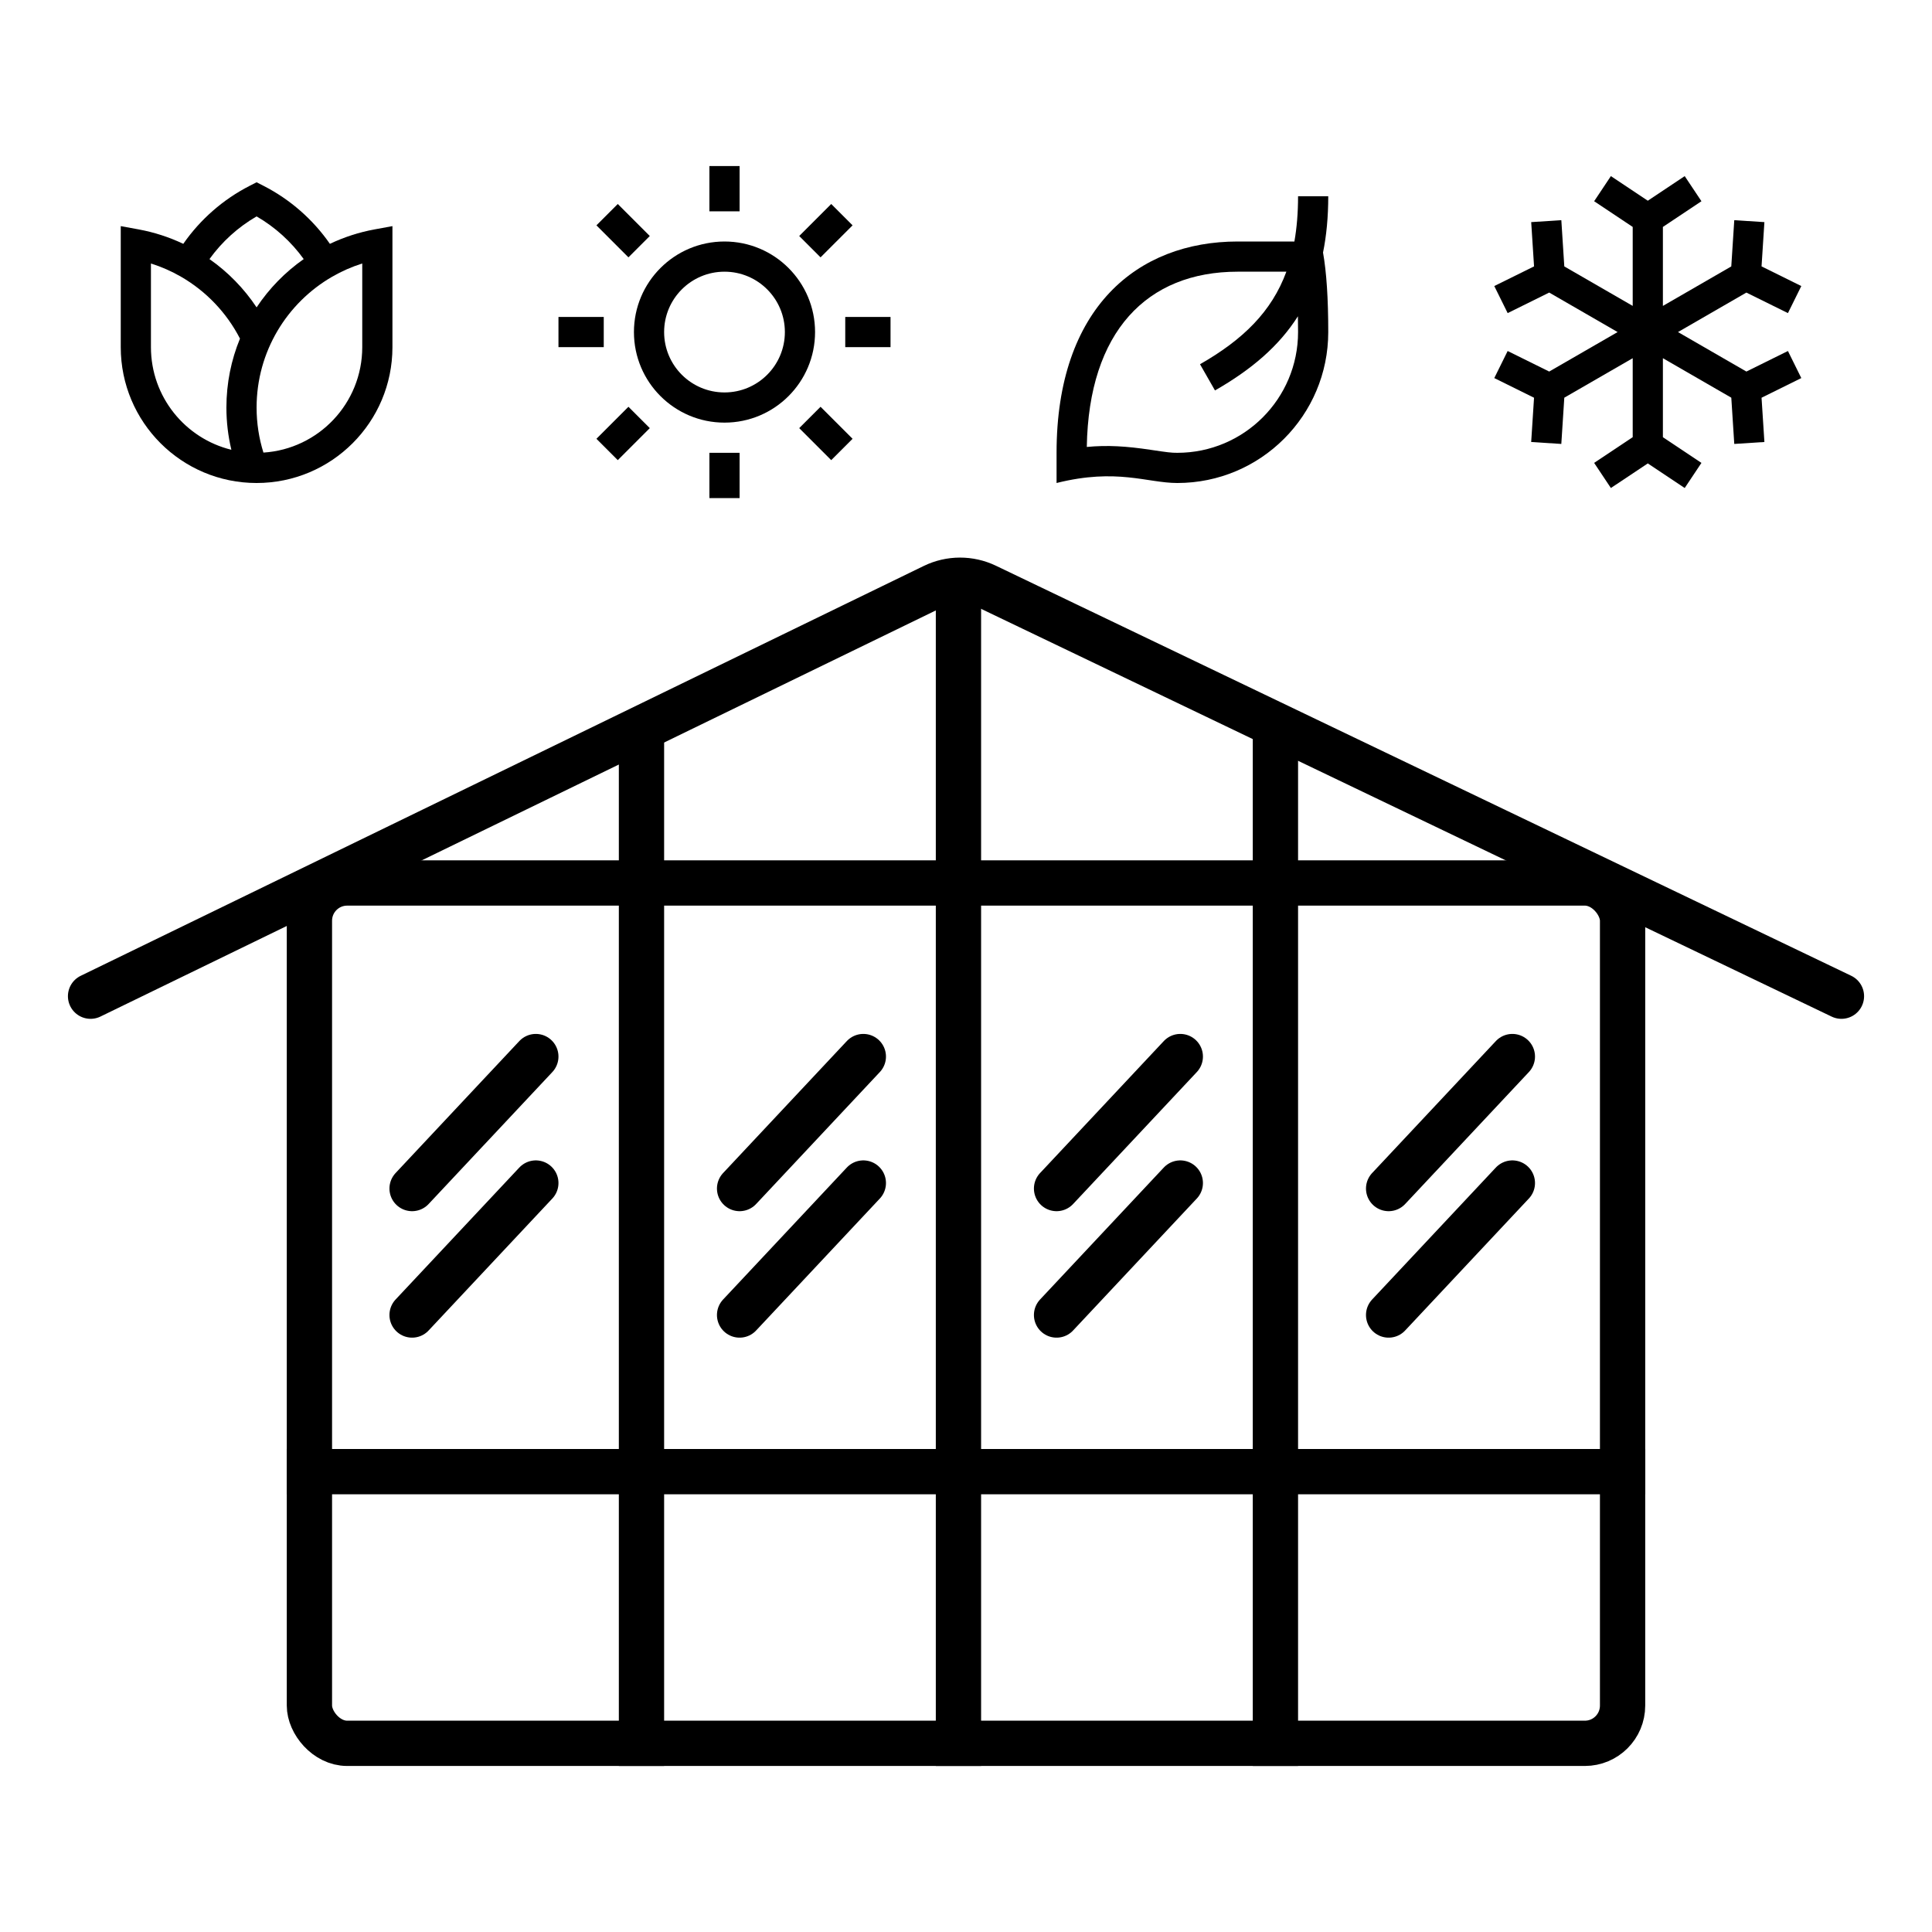 <svg width="128" height="128" viewBox="0 0 128 128" fill="none" xmlns="http://www.w3.org/2000/svg">
<rect x="20.5" y="58.5" width="87" height="57" rx="2.5" stroke="black" stroke-width="3"/>
<line x1="63.5" y1="38" x2="63.5" y2="117" stroke="black" stroke-width="3"/>
<line x1="19" y1="97.5" x2="109" y2="97.5" stroke="black" stroke-width="3"/>
<line x1="84.5" y1="48" x2="84.5" y2="117" stroke="black" stroke-width="3"/>
<line x1="42.5" y1="48" x2="42.5" y2="117" stroke="black" stroke-width="3"/>
<path d="M6 66L61.858 38.844C62.955 38.311 64.236 38.307 65.336 38.835L122 66" stroke="black" stroke-width="3" stroke-linecap="round"/>
<path d="M17 12.076L17.455 12.309C19.221 13.211 20.733 14.538 21.857 16.155C22.785 15.714 23.779 15.389 24.819 15.198L26 14.981V23C26 27.97 21.971 32 17 32C12.029 32 8 27.971 8 23V14.981L9.181 15.198C10.221 15.389 11.215 15.714 12.143 16.155C13.267 14.538 14.779 13.211 16.545 12.309L17 12.076ZM13.878 17.165C15.107 18.026 16.168 19.113 17 20.364C17.832 19.113 18.893 18.026 20.122 17.165C19.295 16.016 18.23 15.049 17 14.337C15.77 15.049 14.705 16.016 13.878 17.165ZM15.899 22.434C15.018 20.72 13.656 19.293 11.991 18.332C11.367 17.972 10.7 17.677 10 17.457V23C10 26.29 12.27 29.05 15.329 29.799C15.114 28.9 15 27.963 15 27C15 25.383 15.32 23.841 15.899 22.434ZM17.453 29.985C21.108 29.752 24 26.714 24 23V17.457C23.3 17.677 22.633 17.972 22.009 18.332C19.013 20.062 17 23.296 17 27C17 28.041 17.159 29.044 17.453 29.985Z" fill="black"/>
<path d="M48 28C44.686 28 42 25.314 42 22C42 18.686 44.686 16 48 16C51.314 16 54 18.686 54 22C54 25.314 51.314 28 48 28ZM48 26C50.209 26 52 24.209 52 22C52 19.791 50.209 18 48 18C45.791 18 44 19.791 44 22C44 24.209 45.791 26 48 26ZM47 11H49V14H47V11ZM47 30H49V33H47V30ZM39.515 14.929L40.929 13.515L43.05 15.636L41.636 17.05L39.515 14.929ZM52.95 28.364L54.364 26.95L56.485 29.071L55.071 30.485L52.95 28.364ZM55.071 13.515L56.485 14.929L54.364 17.05L52.95 15.636L55.071 13.515ZM41.636 26.95L43.05 28.364L40.929 30.485L39.515 29.071L41.636 26.95ZM59 21V23H56V21H59ZM40 21V23H37V21H40Z" fill="black"/>
<path d="M70 32L70 30C70 20.373 75.373 16 82 16L85.757 16C85.919 15.088 86 14.093 86 13L88 13C88 14.363 87.884 15.6 87.654 16.732C87.885 18.026 88 19.782 88 22C88 27.523 83.523 32 78 32C76 32 74 31 70 32ZM78 30C82.418 30 86 26.418 86 22C86 21.638 85.997 21.289 85.99 20.954C84.736 22.932 82.899 24.495 80.496 25.868L79.504 24.132C82.359 22.5 84.252 20.646 85.225 18L82 18C75.985 18 72.129 21.973 72.003 29.612C73.375 29.479 74.65 29.564 76.223 29.8C77.374 29.973 77.599 30 78 30Z" fill="black"/>
<path d="M109.171 13.298L111.616 11.668L112.725 13.332L110.171 15.035V20.268L114.702 17.651L114.9 14.588L116.896 14.716L116.707 17.649L119.341 18.952L118.455 20.744L115.702 19.384L111.171 22L115.703 24.616L118.455 23.255L119.341 25.048L116.707 26.351L116.896 29.283L114.9 29.412L114.703 26.348L110.171 23.732V28.965L112.725 30.668L111.616 32.332L109.171 30.702L106.725 32.332L105.616 30.668L108.171 28.965V23.732L103.639 26.348L103.441 29.412L101.445 29.284L101.634 26.351L99 25.048L99.886 23.255L102.639 24.616L107.171 22L102.639 19.383L99.887 20.744L99 18.951L101.635 17.649L101.446 14.716L103.442 14.587L103.639 17.651L108.171 20.267V15.035L105.616 13.332L106.725 11.668L109.171 13.298Z" fill="black"/>
<path d="M35.5 70L27.302 78.744" stroke="black" stroke-width="3" stroke-linecap="round"/>
<path d="M57.198 70L49 78.744" stroke="black" stroke-width="3" stroke-linecap="round"/>
<path d="M78.198 70L70 78.744" stroke="black" stroke-width="3" stroke-linecap="round"/>
<path d="M100.198 70L92 78.744" stroke="black" stroke-width="3" stroke-linecap="round"/>
<path d="M35.5 78.379L27.302 87.123" stroke="black" stroke-width="3" stroke-linecap="round"/>
<path d="M57.198 78.379L49 87.123" stroke="black" stroke-width="3" stroke-linecap="round"/>
<path d="M78.198 78.379L70 87.123" stroke="black" stroke-width="3" stroke-linecap="round"/>
<path d="M100.198 78.379L92 87.123" stroke="black" stroke-width="3" stroke-linecap="round"/>
</svg>

